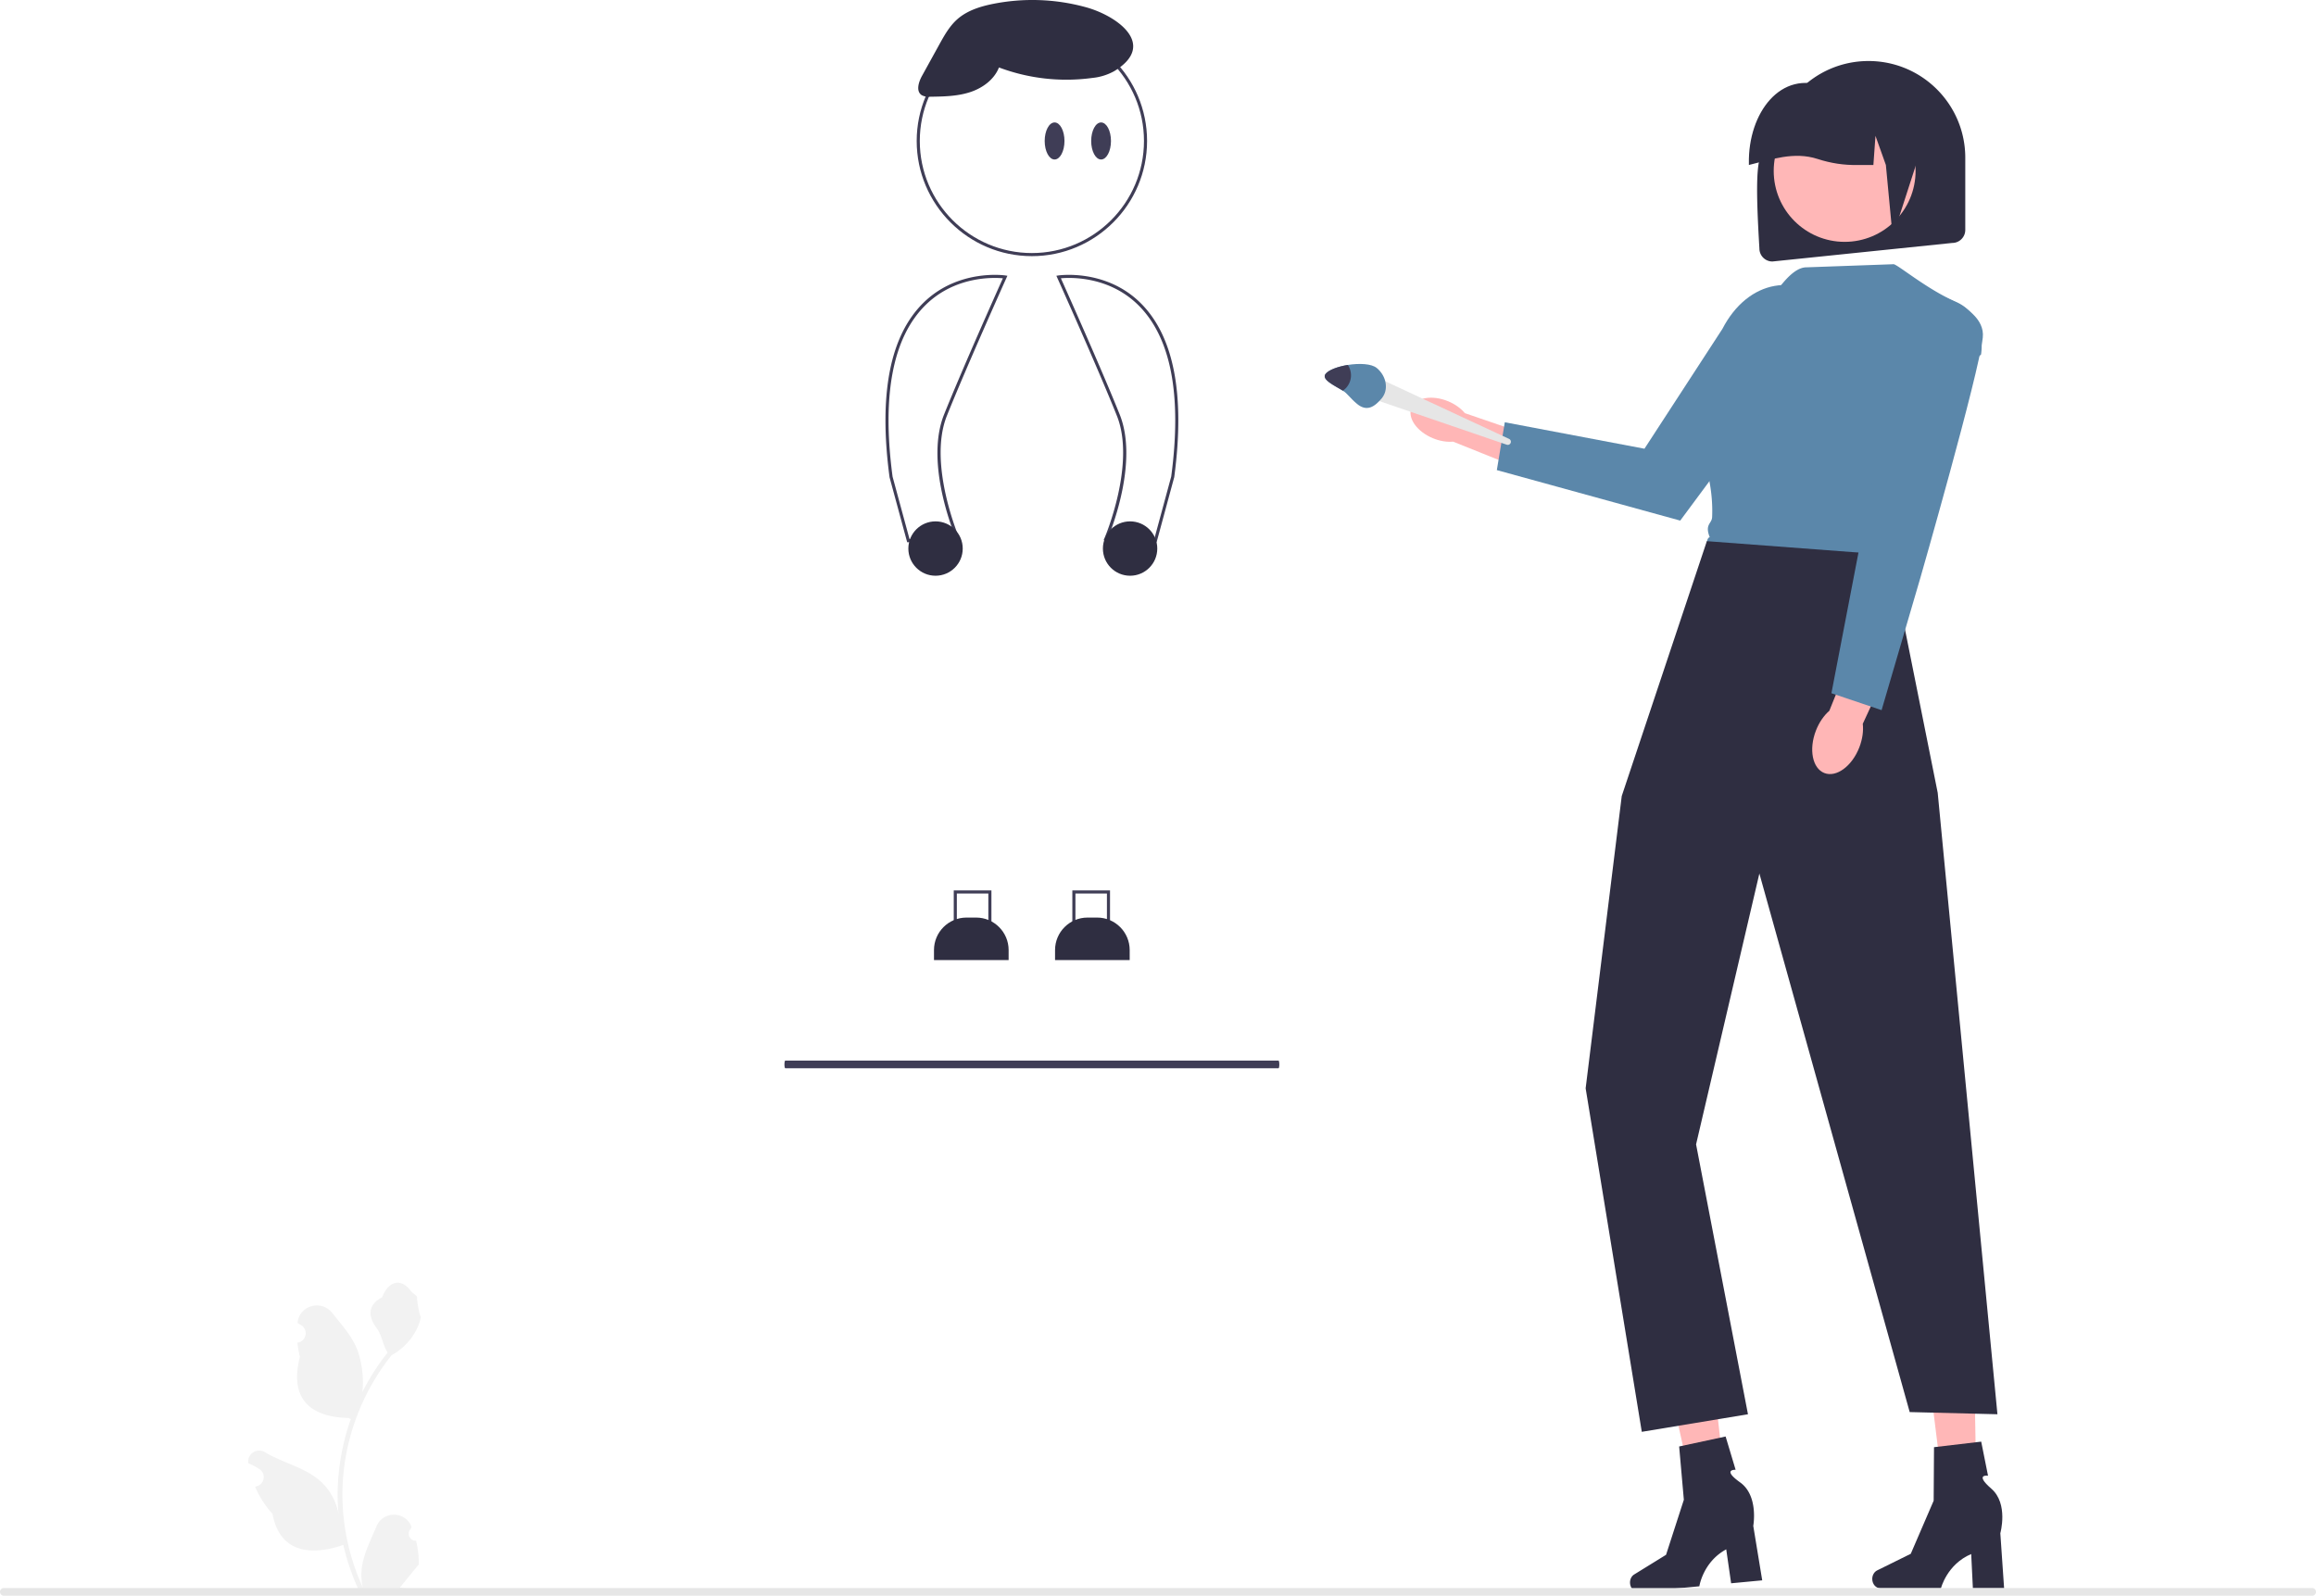 <svg xmlns="http://www.w3.org/2000/svg" width="748.775" height="515.969"><path fill="#f2f2f2" d="M134.516 498.182c-2.066.13-3.208-2.437-1.645-3.933l.156-.618-.062-.149c-2.09-4.981-9.17-4.947-11.241.042-1.84 4.428-4.18 8.864-4.756 13.546a18.029 18.029 0 0 0 .316 6.2c-4.308-9.41-6.575-19.686-6.575-30.02 0-2.597.142-5.193.433-7.783.239-2.119.568-4.224.995-6.31 2.305-11.278 7.298-22.019 14.5-30.99 3.462-1.893 6.349-4.85 8.093-8.397.626-1.278 1.117-2.654 1.35-4.056-.394.052-1.486-5.948-1.189-6.317-.549-.833-1.532-1.247-2.131-2.06-2.983-4.043-7.092-3.337-9.237 2.157-4.582 2.313-4.626 6.148-1.815 9.837 1.79 2.347 2.035 5.523 3.605 8.035-.162.207-.33.407-.491.614a73.59 73.59 0 0 0-7.681 12.168c.61-4.766-.291-10.508-1.827-14.21-1.748-4.217-5.025-7.769-7.91-11.414-3.466-4.38-10.574-2.468-11.184 3.083l-.018.161c.43.242.849.499 1.26.77 2.339 1.547 1.53 5.174-1.242 5.602l-.063.01c.155 1.543.42 3.074.808 4.579-3.702 14.316 4.29 19.53 15.701 19.764.252.13.497.258.75.381a73.187 73.187 0 0 0-2.765 9.979 73.856 73.856 0 0 0-1.279 9.049c-.297 3.83-.271 7.68.052 11.503l-.02-.136c-.82-4.21-3.106-8.144-6.426-10.87-4.946-4.062-11.933-5.558-17.268-8.824-2.569-1.572-5.86.46-5.412 3.437l.022.143c.795.323 1.57.697 2.319 1.117.428.242.848.499 1.258.77 2.34 1.547 1.531 5.174-1.24 5.602l-.063.01-.13.019a30.654 30.654 0 0 0 5.639 8.829c2.315 12.497 12.256 13.683 22.89 10.044H111a75.093 75.093 0 0 0 5.044 14.726h18.02c.065-.2.123-.407.181-.607a20.478 20.478 0 0 1-4.986-.297c1.337-1.641 2.674-3.294 4.01-4.935a.922.922 0 0 0 .085-.097c.678-.84 1.363-1.673 2.04-2.512l.001-.001a29.991 29.991 0 0 0-.879-7.64z"/><path fill="#ffb7b7" d="m639.139 489.97-9.861.232-5.496-44.3 14.551-.344.806 44.412z"/><path fill="#2f2e41" d="M605.308 510.542c0 1.666 1.182 3.016 2.64 3.016h19.573s1.926-7.742 9.78-11.074l.541 11.074h10.097l-1.224-17.807s2.701-9.527-2.908-14.397c-5.61-4.87-1.066-4.192-1.066-4.192l-2.206-11.02-15.258 1.793-.112 17.301-7.404 17.173-10.86 5.364c-.967.478-1.593 1.566-1.593 2.769z"/><path fill="#ffb7b7" d="m558.752 488.337-9.795 1.16-9.643-43.585 14.454-1.714 4.984 44.139z"/><path fill="#2f2e41" d="M527.01 512.003c.156 1.659 1.46 2.892 2.912 2.755l19.486-1.844s1.188-7.889 8.692-11.946l1.583 10.975 10.052-.951-2.895-17.613s1.792-9.739-4.251-14.059c-6.043-4.32-1.456-4.073-1.456-4.073l-3.235-10.764-15.02 3.223 1.517 17.234-5.754 17.794-10.307 6.364c-.917.566-1.438 1.708-1.324 2.906zm41.814-431.65c-1.147-19.46-1.688-36.56 4-29.344 0-17.276 14.005-31.28 31.28-31.28s31.28 14.004 31.28 31.28v23.344a4.207 4.207 0 0 1-4.2 4.2l-58.158 6a4.207 4.207 0 0 1-4.202-4.2z"/><circle cx="596.385" cy="55.267" r="22.934" fill="#ffb7b7"/><path fill="#2f2e41" d="M565.424 52.876c-.313-16.402 10.39-30.53 24.744-24.744h4.669c13.66.015 24.729 11.085 24.744 24.744l-7.67 23.732-2.197-23.265-3.365-9.423-.673 9.423h-5.1c-4.392.114-8.759-.584-12.937-1.943-7.64-2.483-14.894.173-22.215 1.943v-.467z"/><path fill="#5b87aa" d="m609.758 181.308-58.392-2.222c.409-2.113.192-5.194 1.407-5.37-1.7-4.28.67-4.32.765-6.515.369-8.47-1.6-17.264-5.436-26.315-2.517-6.992-2.558-13-.12-17.844a17.862 17.862 0 0 1 9.86-8.523l12.777-15.432c3.329-4.017 8.237-12.684 13.454-12.651l28-1c.8-.481 10.631 7.974 20.204 12.122 10.383 4.5 8.241 16.796 8.215 16.953l-.024.147-.114.1-22.082 18.6-6.968 39.242c.7 2.026.52 3.547-.784 4.419 1.877 1.388.588 2.838-.762 4.289z"/><path fill="#2f2e41" d="m551.835 174.98-27.518 82.413-11.67 94.502 18.154 111.075 34.324-5.683-16.776-87.264 20.465-87.576 48.6 174.133 28.366.707-19.31-200.95-15.397-76.901-59.238-4.455z"/><path fill="#e6e6e6" d="M1.247 515.969h746.281a1.247 1.247 0 1 0 0-2.494H1.247a1.247 1.247 0 1 0 0 2.494z"/><path fill="#3f3d56" d="M320.534 304.08h-12.18V287.9h12.18v16.18zm-11.18-1h10.18V288.9h-10.18v14.18zm49.52 1h-12.18V287.9h12.18v16.18zm-11.18-1h10.18V288.9h-10.18v14.18zm-14.08-220.258c-20.534 0-37.24-16.706-37.24-37.24s16.706-37.24 37.24-37.24 37.24 16.706 37.24 37.24-16.706 37.24-37.24 37.24zm0-73.48c-19.983 0-36.24 16.257-36.24 36.24s16.257 36.24 36.24 36.24 36.24-16.258 36.24-36.24-16.257-36.24-36.24-36.24z"/><path fill="#2f2e41" d="M360.181 23.036a18.232 18.232 0 0 1-7.033 2.164 61.932 61.932 0 0 1-30.176-3.387c-1.58 3.993-5.41 6.74-9.511 8.039-4.101 1.298-8.45 1.363-12.746 1.428a4.718 4.718 0 0 1-2.737-.52c-1.915-1.287-.985-4.251.13-6.264l5.54-10.041c1.634-2.965 3.322-5.994 5.853-8.234 3.181-2.813 7.4-4.133 11.555-4.966a65.177 65.177 0 0 1 29.668.985c10.355 2.716 23.653 12.215 9.457 20.796z"/><ellipse cx="355.984" cy="45.582" fill="#3f3d56" rx="3.2" ry="5.99"/><ellipse cx="340.952" cy="45.582" fill="#3f3d56" rx="3.2" ry="5.99"/><path fill="#3f3d56" d="m293.296 175.336-5.695-20.994c-3.587-26.859.127-45.85 11.025-56.512 11.227-10.983 26.275-8.786 26.425-8.763l.648.1-.269.599c-.13.287-12.989 28.913-19.291 44.66-6.231 15.567 3.891 39.318 3.994 39.556l.29.67-17.127.684zm28.337-85.466c-4.944 0-14.574 1.102-22.318 8.685-10.652 10.431-14.264 29.135-10.736 55.59l5.473 20.16 14.884-.595c-1.66-4.072-9.591-25.002-3.726-39.655 5.791-14.47 17.104-39.782 19.028-44.074a28.668 28.668 0 0 0-2.605-.111zm52.3 85.466-17.127-.685.29-.669c.102-.238 10.222-23.995 3.994-39.555-6.303-15.748-19.163-44.374-19.292-44.66l-.27-.6.649-.1c.152-.023 15.199-2.22 26.424 8.763 10.899 10.662 14.613 29.653 11.039 56.447l-5.707 21.06zm-15.64-1.626 14.883.595 5.486-20.225c3.515-26.39-.097-45.094-10.75-55.525-9.54-9.344-21.949-8.85-24.922-8.574 1.924 4.292 13.237 29.605 19.028 44.074 5.865 14.653-2.066 35.583-3.726 39.655z"/><circle cx="302.464" cy="177.371" r="8.79" fill="#2f2e41"/><circle cx="365.364" cy="177.371" r="8.79" fill="#2f2e41"/><path fill="#2f2e41" d="M326.094 310.431h-24.13v-3.24c0-5.79 4.71-10.5 10.5-10.5h3.13c5.79 0 10.5 4.71 10.5 10.5v3.24zm39.14 0h-24.13v-3.24c0-5.79 4.71-10.5 10.5-10.5h3.13c5.79 0 10.5 4.71 10.5 10.5v3.24z"/><path fill="#3f3d56" d="M253.88 345.424h159.468c.147 0 .266-.558.266-1.247s-.119-1.247-.266-1.247H253.88c-.147 0-.266.558-.266 1.247s.119 1.247.266 1.247z"/><path fill="#ffb6b6" d="M601.125 241.667c-2.366 6.084-7.422 9.797-11.294 8.292-3.872-1.505-5.093-7.658-2.728-13.742 1.035-2.664 2.586-4.873 4.328-6.388l10.344-25.657 11.937 5.111-11.465 24.75c.26 2.294-.087 4.97-1.122 7.634z"/><path fill="#5b87aa" d="M616.09 92.278s26.25 4.832 24.957 16.846c-1.293 12.015-20.235 77.893-20.235 77.893l-12.483 42.603-16.22-5.471 12.02-62.517 11.96-69.354z"/><path fill="#ffb6b6" d="M468.2 129.75c2.268.941 4.135 2.317 5.404 3.842l22.173 7.601-3.926 10.445-22.07-8.835c-1.975.18-4.268-.171-6.536-1.113-5.181-2.15-8.272-6.565-6.904-9.863 1.368-3.297 6.677-4.227 11.859-2.077z"/><path fill="#5b87aa" d="m593.81 100.054-50.583 68.278-59.293-16.327 2.578-15.468 45.15 8.552 25.188-38.724c8.225-15.9 24.436-19.101 36.96-6.311z"/><path fill="#e6e6e6" d="m444.744 121.832 43.161 20.085a1.014 1.014 0 0 1-.755 1.878l-43.563-14.91 1.157-7.053z"/><path fill="#5b87aa" d="M445.128 118.998c3.179 2.652 3.894 7.039 1.594 9.795-2.3 2.757-4.823 4.442-8.003 1.788-2.303-1.922-3.063-3.337-4.573-4.259-2.93-1.78-7.054-3.658-5.536-5.478 1.064-1.275 3.986-2.327 7.149-2.84 3.667-.586 7.657-.435 9.37.994z"/><path fill="#3f3d56" d="M435.759 118.005a6 6 0 0 1-.366 7.196 5.697 5.697 0 0 1-1.247 1.121c-2.93-1.78-7.054-3.658-5.536-5.478 1.064-1.275 3.986-2.327 7.149-2.84z"/></svg>